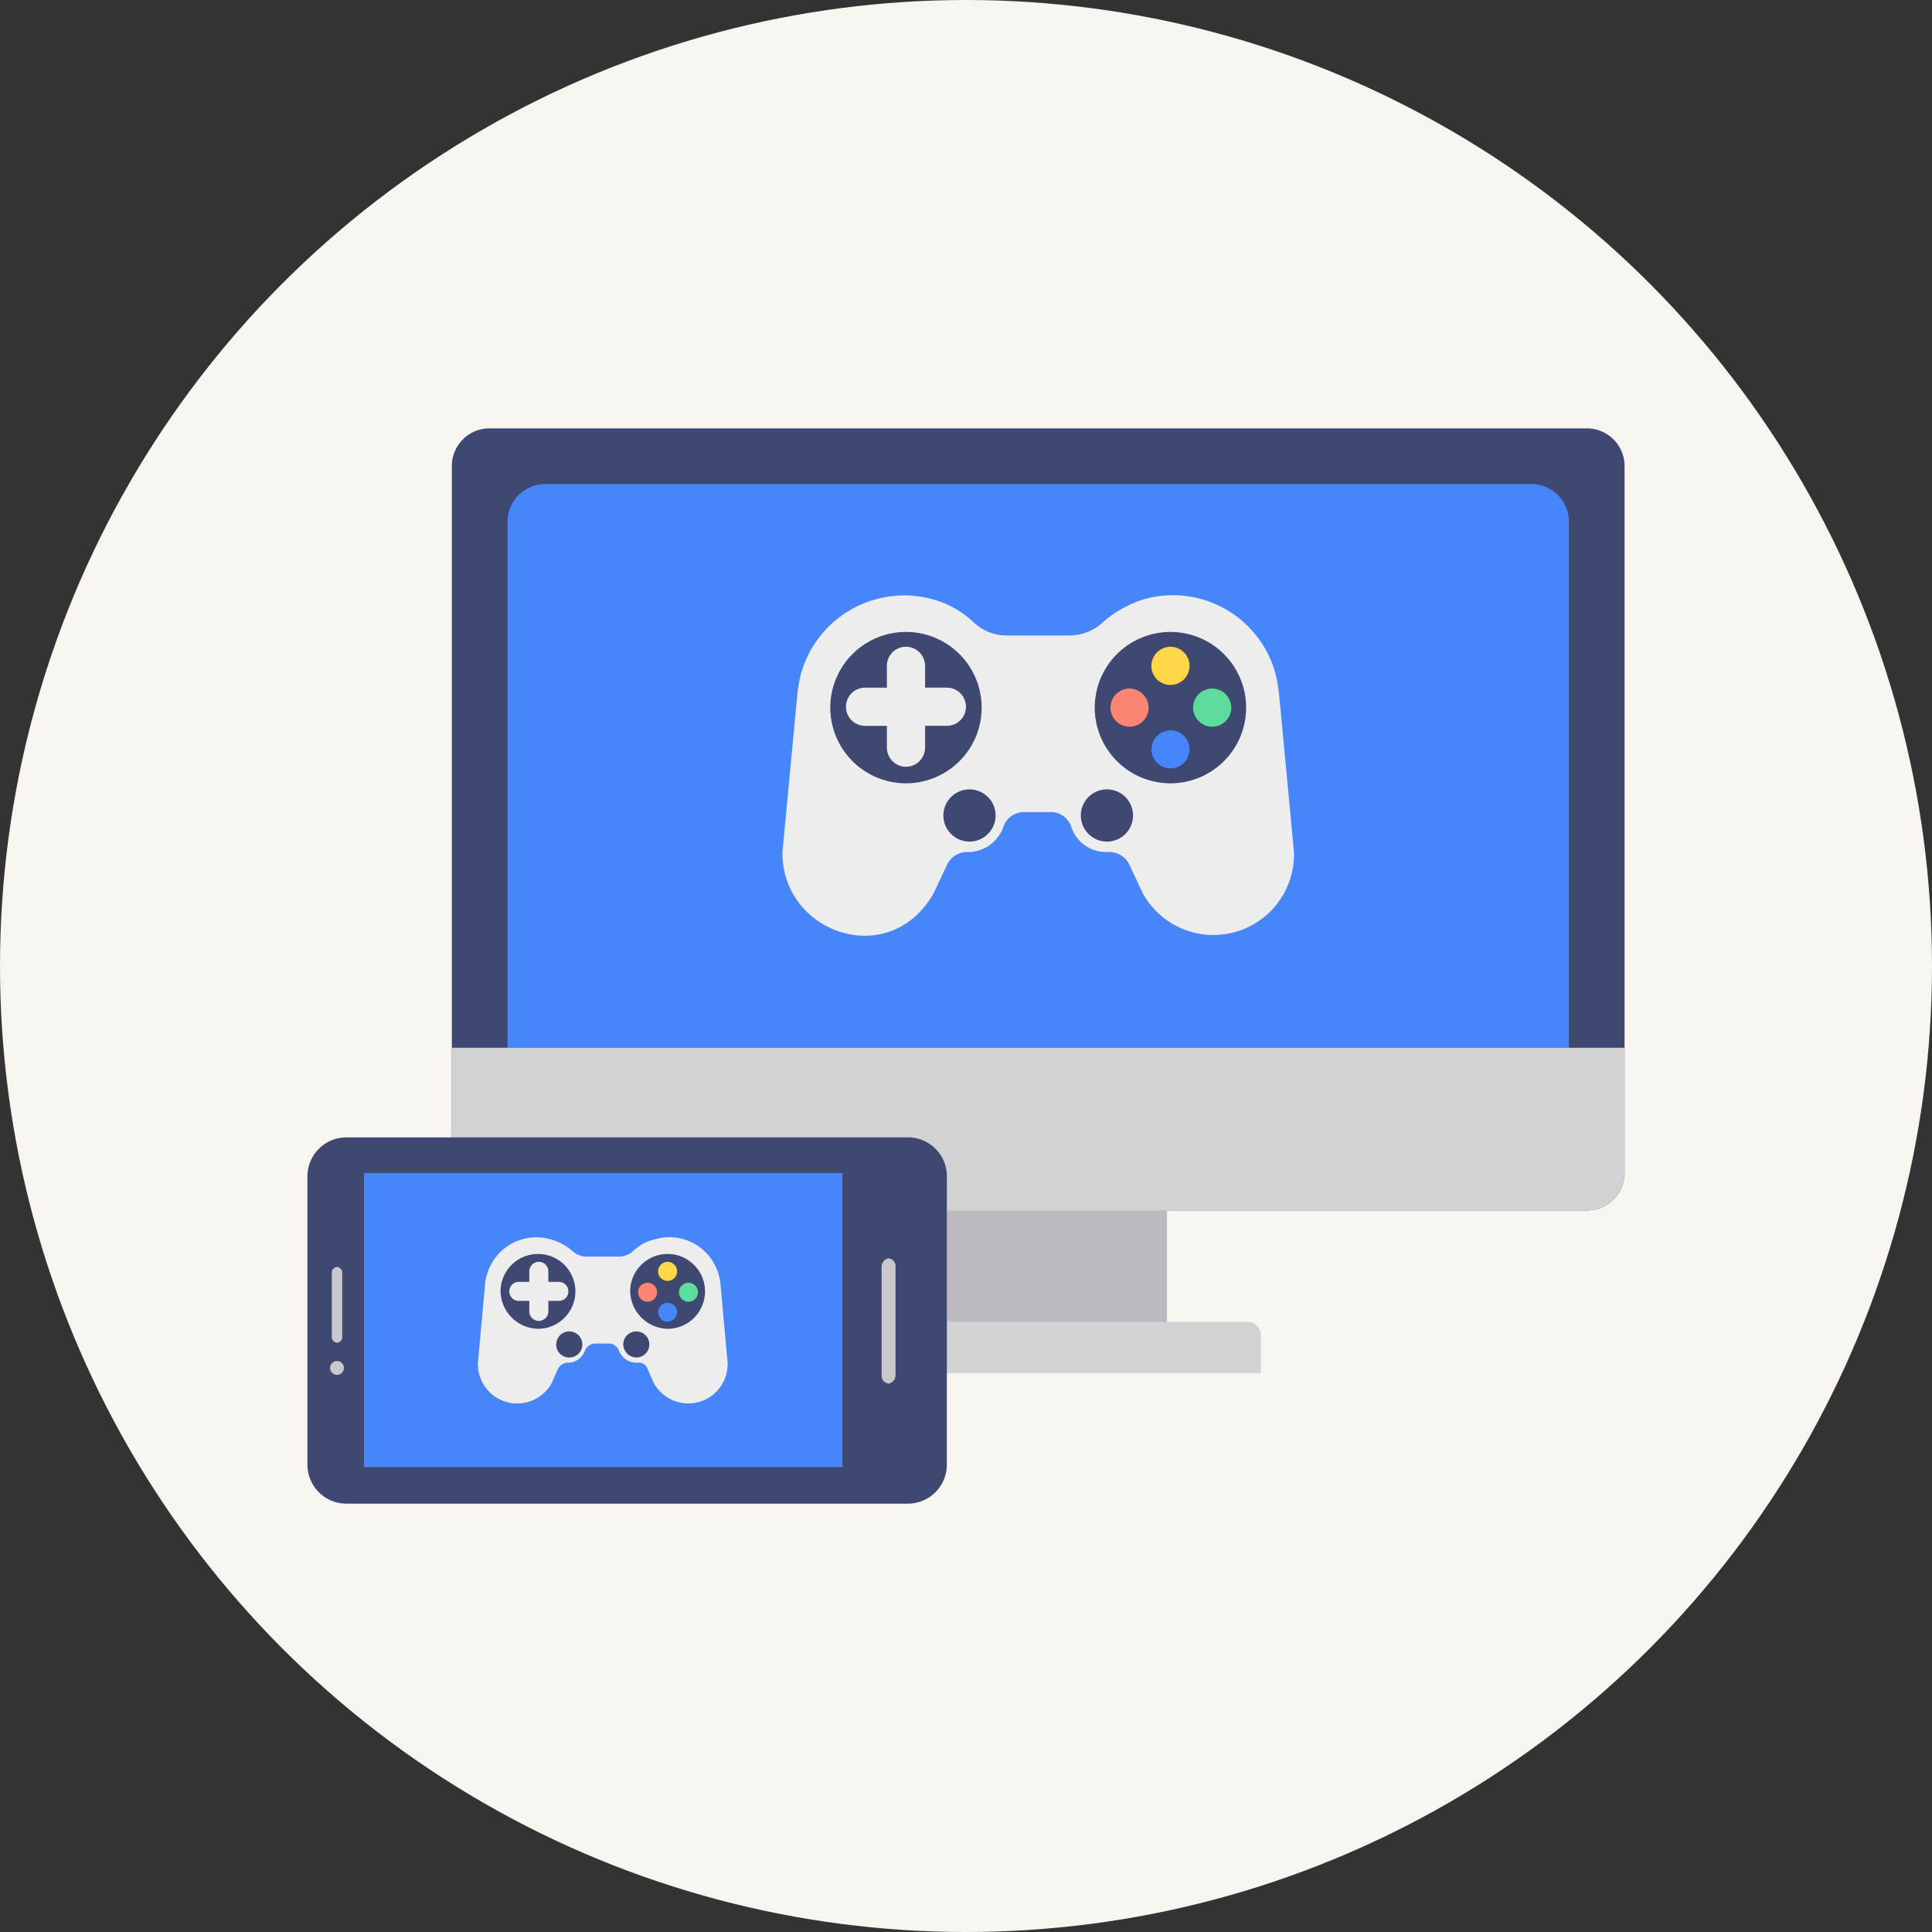 <svg xmlns="http://www.w3.org/2000/svg" xmlns:xlink="http://www.w3.org/1999/xlink" width="190" height="190" viewBox="0 0 190 190"><rect x="0" y="0" width="190" height="190" fill="#333333" stroke="none"/><defs><clipPath id="a"><circle cx="95" cy="95" r="95" transform="translate(92 2010)" fill="#f8f5f0"/></clipPath></defs><g transform="translate(-92 -2010)" clip-path="url(#a)"><circle cx="95" cy="95" r="95" transform="translate(92 2010)" fill="#f8f5f0"/><g transform="translate(110 2028)"><g transform="translate(12.234 24.127)"><g transform="translate(14.202)"><path d="M146.229,101.436a3.706,3.706,0,0,1-3.679,3.679H34.579a3.706,3.706,0,0,1-3.679-3.679V31.879A3.706,3.706,0,0,1,34.579,28.2H142.55a3.706,3.706,0,0,1,3.679,3.679Z" transform="translate(-30.9 -28.2)" fill="#3f4870"/><g transform="translate(5.476 5.476)"><path d="M37.3,90.04V38.279A3.706,3.706,0,0,1,40.979,34.6H138a3.706,3.706,0,0,1,3.679,3.679V90.04" transform="translate(-37.3 -34.6)" fill="#4685fa"/></g><rect width="25.324" height="25.324" transform="translate(45.002 63.482)" fill="#bdbbc1"/><path d="M116.576,135.948H72.6v-3.764a1.316,1.316,0,0,1,1.283-1.283h41.323a1.316,1.316,0,0,1,1.283,1.283v3.764Z" transform="translate(-36.923 -43.034)" fill="#d2d2d2"/><g transform="translate(0 60.916)"><path d="M146.229,99.4v12.32a3.706,3.706,0,0,1-3.679,3.679H34.579A3.706,3.706,0,0,1,30.9,111.72V99.4" transform="translate(-30.9 -99.4)" fill="#d2d2d2"/></g></g><g transform="translate(46.713 16.393)"><path d="M85.07,73.917l-1.283,2.738c-4.363,7.7-14.972,3.936-14.887-4.021l1.454-15.4A17.13,17.13,0,0,1,70.7,55.18,10.549,10.549,0,0,1,83.53,47.737a9.605,9.605,0,0,1,4.278,2.4,4.7,4.7,0,0,0,3.166,1.2h6.16a4.86,4.86,0,0,0,3.166-1.2,11.089,11.089,0,0,1,4.278-2.4A10.454,10.454,0,0,1,117.41,55.18a17.129,17.129,0,0,1,.342,2.053l1.454,15.4a7.927,7.927,0,0,1-14.887,4.021l-1.283-2.738a2.185,2.185,0,0,0-2.139-1.283h-.171A3.6,3.6,0,0,1,97.3,70.152,2.1,2.1,0,0,0,95.251,68.7H92.684a2.134,2.134,0,0,0-2.053,1.454,3.711,3.711,0,0,1-3.422,2.481h-.171A2.162,2.162,0,0,0,85.07,73.917Z" transform="translate(-68.899 -47.361)" fill="#ededee" fill-rule="evenodd"/><path d="M112.243,66.487a7.443,7.443,0,1,0-7.443-7.443A7.449,7.449,0,0,0,112.243,66.487Z" transform="translate(-74.085 -47.973)" fill="#3f4870" fill-rule="evenodd"/><g transform="translate(32.255 5.081)"><path d="M112.5,53.3a1.882,1.882,0,1,1-1.882,1.882A1.9,1.9,0,0,1,112.5,53.3Zm5.989,5.989a1.882,1.882,0,1,1-1.882-1.882,1.9,1.9,0,0,1,1.882,1.882Zm-8.128,0a1.882,1.882,0,1,1-1.882-1.882,1.9,1.9,0,0,1,1.882,1.882Zm2.139,2.224a1.882,1.882,0,1,1-1.882,1.882A1.9,1.9,0,0,1,112.5,61.513Z" transform="translate(-106.6 -53.3)" fill="#031b23" fill-rule="evenodd"/></g><path d="M113.182,62.9a1.882,1.882,0,1,1-1.882,1.882A1.9,1.9,0,0,1,113.182,62.9Z" transform="translate(-75.024 -49.606)" fill="#4685fa" fill-rule="evenodd"/><path d="M110.364,59.982a1.882,1.882,0,1,1-1.882-1.882A1.9,1.9,0,0,1,110.364,59.982Z" transform="translate(-74.345 -48.912)" fill="#fa8573" fill-rule="evenodd"/><path d="M119.864,59.982a1.882,1.882,0,1,1-1.882-1.882A1.9,1.9,0,0,1,119.864,59.982Z" transform="translate(-75.717 -48.912)" fill="#5edc9d" fill-rule="evenodd"/><path d="M113.182,53.3a1.882,1.882,0,1,1-1.882,1.882A1.9,1.9,0,0,1,113.182,53.3Z" transform="translate(-75.024 -48.219)" fill="#ffd647" fill-rule="evenodd"/><path d="M81.843,66.487A7.443,7.443,0,1,0,74.4,59.043,7.449,7.449,0,0,0,81.843,66.487Z" transform="translate(-69.694 -47.973)" fill="#3f4870" fill-rule="evenodd"/><g transform="translate(6.246 5.081)"><path d="M80.221,55.182a1.882,1.882,0,1,1,3.764,0v2.139h2.139a1.882,1.882,0,0,1,0,3.764H83.986v2.139a1.882,1.882,0,1,1-3.764,0V61.086H78.082a1.882,1.882,0,0,1,0-3.764h2.139Z" transform="translate(-76.2 -53.3)" fill="#031b23"/></g><path d="M80.221,55.182a1.882,1.882,0,1,1,3.764,0v2.139h2.139a1.882,1.882,0,0,1,0,3.764H83.986v2.139a1.882,1.882,0,1,1-3.764,0V61.086H78.082a1.882,1.882,0,0,1,0-3.764h2.139Z" transform="translate(-69.954 -48.219)" fill="#ededee"/><path d="M89.967,74.833A2.567,2.567,0,1,0,87.4,72.267,2.574,2.574,0,0,0,89.967,74.833Z" transform="translate(-71.572 -50.588)" fill="#3f4870" fill-rule="evenodd"/><path d="M105.767,74.833a2.567,2.567,0,1,0-2.567-2.567A2.574,2.574,0,0,0,105.767,74.833Z" transform="translate(-73.854 -50.588)" fill="#3f4870" fill-rule="evenodd"/></g><g transform="translate(0 69.728)"><path d="M77.183,113.55v28.319a3.834,3.834,0,0,1-3.85,3.85H18.15a3.834,3.834,0,0,1-3.85-3.85V113.55a3.834,3.834,0,0,1,3.85-3.85H73.419A3.816,3.816,0,0,1,77.183,113.55Z" transform="translate(-14.3 -109.7)" fill="#3f4870"/><rect width="47.056" height="28.918" transform="translate(5.561 3.508)" fill="#4685fa"/><circle cx="0.684" cy="0.684" r="0.684" transform="translate(2.224 21.988)" fill="#c9c7cc"/><path d="M18.127,125.113v6.417a.552.552,0,0,1-.513.513h0a.552.552,0,0,1-.513-.513v-6.417a.552.552,0,0,1,.513-.513h0A.552.552,0,0,1,18.127,125.113Z" transform="translate(-14.704 -111.852)" fill="#c9c7cc"/><path d="M81.669,124.456v10.609a.845.845,0,0,1-.684.856h0a.783.783,0,0,1-.684-.856V124.456a.845.845,0,0,1,.684-.856h0A.783.783,0,0,1,81.669,124.456Z" transform="translate(-23.833 -111.708)" fill="#c9c7cc"/><g transform="translate(16.769 9.819)"><path d="M41.771,134.115l-.6,1.369a3.866,3.866,0,0,1-7.272-1.968l.684-7.529a4.294,4.294,0,0,1,.171-1.027A5.057,5.057,0,0,1,41,121.368a5.655,5.655,0,0,1,2.139,1.112,2.062,2.062,0,0,0,1.54.6h2.994a2.062,2.062,0,0,0,1.54-.6,4.667,4.667,0,0,1,2.139-1.112,5.02,5.02,0,0,1,6.246,3.593,4.3,4.3,0,0,1,.171,1.027l.684,7.529a3.868,3.868,0,0,1-7.272,1.968l-.6-1.369a.929.929,0,0,0-1.027-.6h-.086a1.861,1.861,0,0,1-1.711-1.2,1.032,1.032,0,0,0-1.027-.684H45.45a1.112,1.112,0,0,0-1.027.684,1.776,1.776,0,0,1-1.711,1.2h-.086A1.157,1.157,0,0,0,41.771,134.115Z" transform="translate(-33.9 -121.176)" fill="#ededee" fill-rule="evenodd"/><path d="M55.079,130.458a3.679,3.679,0,1,0-3.679-3.679A3.763,3.763,0,0,0,55.079,130.458Z" transform="translate(-36.428 -121.454)" fill="#3f4870" fill-rule="evenodd"/><g transform="translate(15.742 2.416)"><path d="M55.209,124a.941.941,0,1,1-.941.941.949.949,0,0,1,.941-.941Zm2.994,2.994a.941.941,0,1,1-.941-.941.949.949,0,0,1,.941.941Zm-4.021,0a.941.941,0,1,1-.941-.941.949.949,0,0,1,.941.941Zm1.027,1.027a.941.941,0,1,1-.941.941A.949.949,0,0,1,55.209,128.021Z" transform="translate(-52.3 -124)" fill="#031b23" fill-rule="evenodd"/></g><path d="M55.541,128.7a.941.941,0,1,1-.941.941A.949.949,0,0,1,55.541,128.7Z" transform="translate(-36.89 -122.263)" fill="#4685fa" fill-rule="evenodd"/><path d="M54.182,127.341a.941.941,0,1,1-.941-.941A.949.949,0,0,1,54.182,127.341Z" transform="translate(-36.558 -121.931)" fill="#fa8573" fill-rule="evenodd"/><path d="M58.882,127.341a.941.941,0,1,1-.941-.941A.949.949,0,0,1,58.882,127.341Z" transform="translate(-37.237 -121.931)" fill="#5edc9d" fill-rule="evenodd"/><path d="M55.541,124a.941.941,0,1,1-.941.941A.949.949,0,0,1,55.541,124Z" transform="translate(-36.89 -121.584)" fill="#ffd647" fill-rule="evenodd"/><path d="M40.179,130.458a3.679,3.679,0,1,0-3.679-3.679A3.763,3.763,0,0,0,40.179,130.458Z" transform="translate(-34.276 -121.454)" fill="#3f4870" fill-rule="evenodd"/><g transform="translate(3.08 2.416)"><path d="M39.468,124.941a.941.941,0,1,1,1.882,0v1.027h1.027a.941.941,0,1,1,0,1.882H41.35v1.027a.941.941,0,1,1-1.882,0V127.85H38.441a.941.941,0,0,1,0-1.882h1.027Z" transform="translate(-37.5 -124)" fill="#031b23"/></g><path d="M39.468,124.941a.941.941,0,1,1,1.882,0v1.027h1.027a.941.941,0,1,1,0,1.882H41.35v1.027a.941.941,0,1,1-1.882,0V127.85H38.441a.941.941,0,0,1,0-1.882h1.027Z" transform="translate(-34.42 -121.584)" fill="#ededee"/><path d="M44.183,134.567a1.283,1.283,0,1,0-1.283-1.283A1.26,1.26,0,0,0,44.183,134.567Z" transform="translate(-35.2 -122.74)" fill="#3f4870" fill-rule="evenodd"/><path d="M51.883,134.567a1.283,1.283,0,1,0-1.283-1.283A1.316,1.316,0,0,0,51.883,134.567Z" transform="translate(-36.312 -122.74)" fill="#3f4870" fill-rule="evenodd"/></g></g></g><rect width="154" height="154" fill="none"/></g></g></svg>